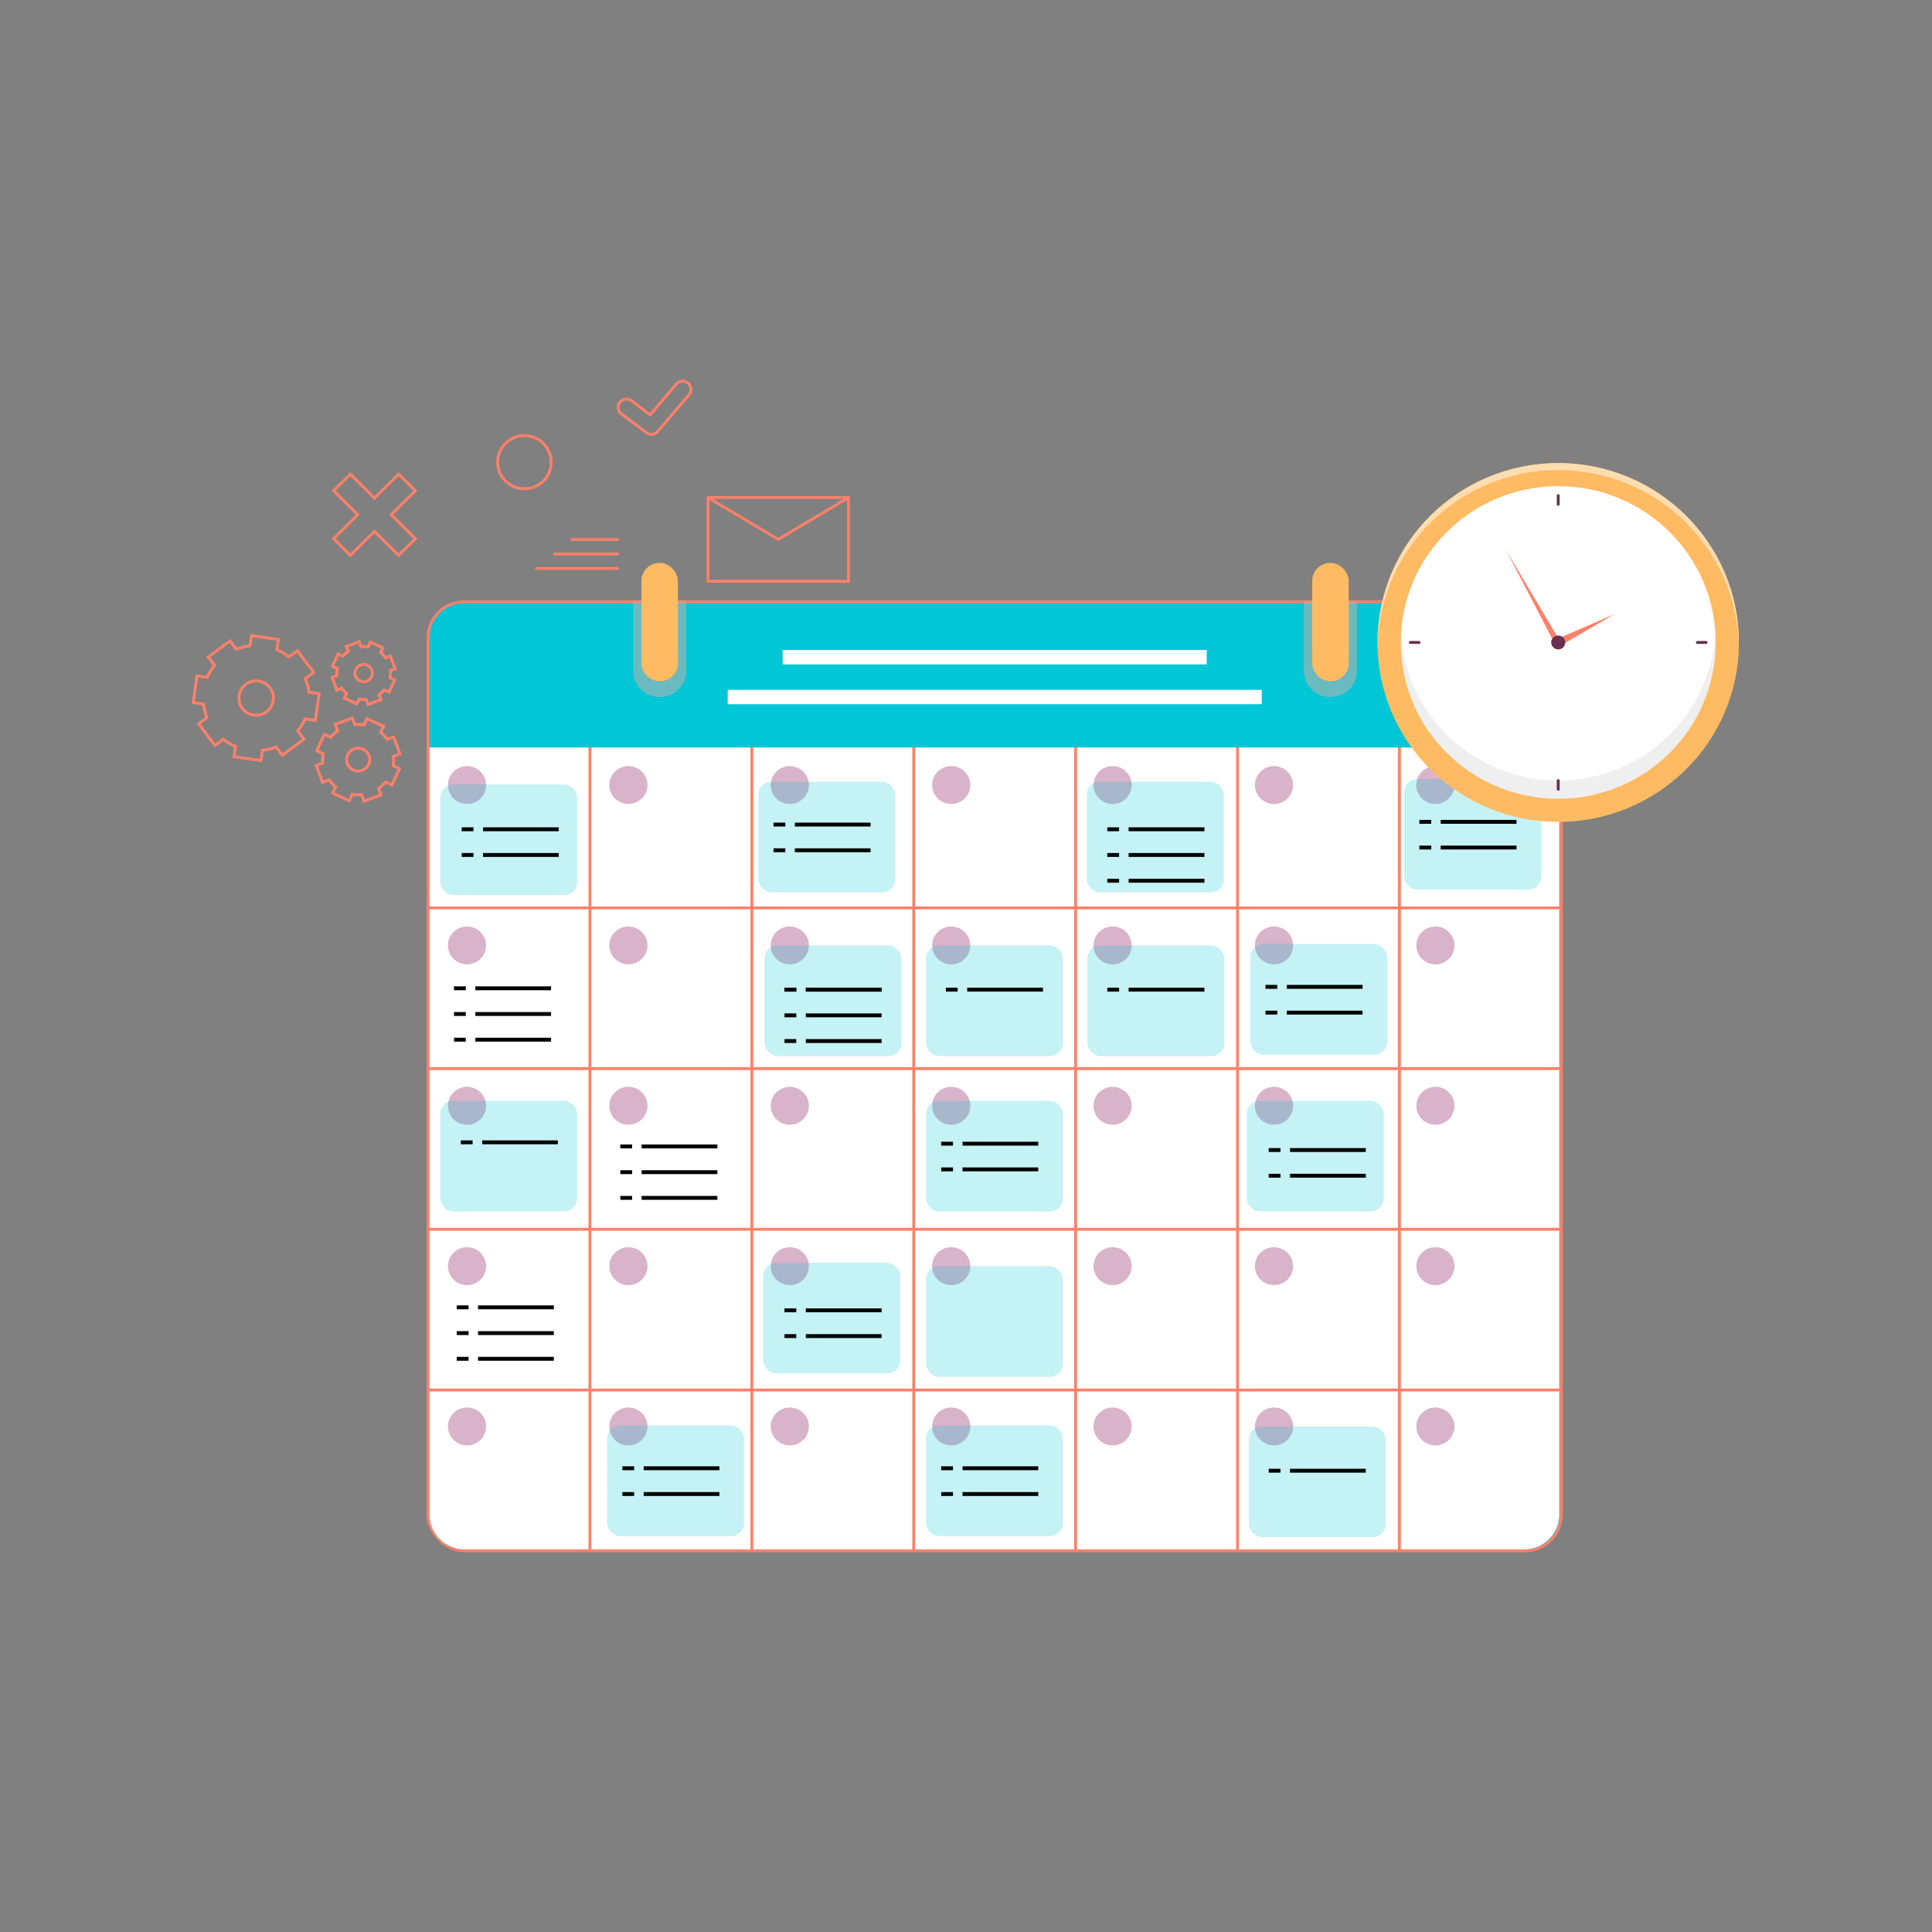 <?xml version="1.0" encoding="UTF-8"?><svg xmlns="http://www.w3.org/2000/svg" viewBox="0 0 283.46 283.46"><rect x="0" y="0" width="283.46" height="283.46" fill="#808080" stroke="none"/><defs><style>.cls-1,.cls-2{stroke:#ff8069;}.cls-1,.cls-2,.cls-3{stroke-miterlimit:10;}.cls-1,.cls-2,.cls-4{stroke-width:.42px;}.cls-1,.cls-3,.cls-4{fill:none;}.cls-5{fill:#6a304f;}.cls-6,.cls-7{fill:#fff;}.cls-8,.cls-9{fill:#ffbb63;}.cls-10{fill:#ff8069;}.cls-11{fill:#d9b3c9;}.cls-12{opacity:.2;}.cls-12,.cls-13{fill:#b3b3b3;}.cls-12,.cls-13,.cls-9{mix-blend-mode:multiply;}.cls-13{opacity:.6;}.cls-9,.cls-14,.cls-7{opacity:.5;}.cls-2,.cls-15{fill:#00c6d5;}.cls-3{stroke:#000;stroke-width:.57px;}.cls-4{stroke:#6a304f;stroke-linecap:round;stroke-linejoin:round;}.cls-16{isolation:isolate;}.cls-7{mix-blend-mode:overlay;}.cls-15{opacity:.45;}</style></defs><g class="cls-16"><g id="Layer_1"><g><g><path class="cls-1" d="M80.87,67.81c0,2.16-1.76,3.9-3.93,3.9s-3.93-1.75-3.93-3.9,1.76-3.9,3.93-3.9,3.93,1.75,3.93,3.9Z"/><g><g><rect class="cls-1" x="103.88" y="72.99" width="20.61" height="12.3"/><polyline class="cls-1" points="103.88 72.99 114.18 79.14 124.49 72.99"/></g><g><line class="cls-1" x1="90.79" y1="79.15" x2="83.75" y2="79.15"/><line class="cls-1" x1="90.79" y1="81.28" x2="81.19" y2="81.28"/><line class="cls-1" x1="90.79" y1="83.4" x2="78.51" y2="83.4"/></g></g><g><path class="cls-1" d="M39.51,109.91c.34-.09,.67-.19,.99-.32l.92,1.22,3.19-2.36-.92-1.22c.43-.54,.79-1.14,1.06-1.77l1.51,.22,.57-3.91-1.51-.22c-.04-.34-.1-.68-.19-1.02-.09-.34-.2-.67-.33-.98l1.22-.91-2.39-3.17-1.22,.91c-.55-.43-1.15-.78-1.79-1.06l.22-1.5-3.94-.57-.22,1.5c-.34,.04-.68,.1-1.02,.18-.34,.09-.67,.2-.99,.32l-.92-1.22-3.19,2.36,.92,1.22c-.43,.54-.79,1.14-1.06,1.77l-1.51-.22-.57,3.91,1.51,.22c.04,.34,.1,.68,.19,1.02,.09,.34,.2,.67,.33,.98l-1.22,.91,2.39,3.17,1.22-.91c.55,.43,1.15,.79,1.79,1.06l-.22,1.5,3.94,.57,.22-1.5c.34-.04,.68-.1,1.02-.19Zm-4.38-6.87c-.35-1.35,.47-2.72,1.83-3.06,1.36-.34,2.74,.47,3.08,1.82,.35,1.35-.47,2.72-1.83,3.06-1.36,.34-2.74-.47-3.08-1.82Z"/><path class="cls-1" d="M52.35,116.62c.24,0,.47,0,.7-.02l.36,.95,2.5-.92-.36-.95c.38-.27,.72-.58,1.02-.94l.93,.42,1.11-2.4-.93-.42c.04-.22,.06-.45,.07-.69,0-.23,0-.47-.02-.69l.96-.35-.93-2.48-.96,.35c-.27-.38-.59-.72-.95-1.01l.43-.92-2.42-1.11-.43,.92c-.23-.04-.46-.07-.69-.07-.24,0-.47,0-.7,.02l-.36-.95-2.5,.92,.36,.95c-.38,.27-.72,.58-1.02,.94l-.93-.42-1.11,2.4,.93,.42c-.04,.22-.06,.45-.07,.69,0,.23,0,.47,.02,.69l-.96,.35,.93,2.48,.96-.35c.27,.38,.59,.72,.95,1.01l-.43,.92,2.42,1.11,.43-.92c.23,.04,.46,.07,.69,.07Zm-1.5-5.24c.03-.93,.82-1.65,1.76-1.62,.94,.04,1.67,.82,1.63,1.75-.03,.93-.82,1.65-1.76,1.62-.94-.04-1.67-.82-1.63-1.75Z"/><path class="cls-1" d="M53.21,102.65c.18,0,.35,0,.52-.02l.27,.72,1.88-.69-.27-.72c.29-.2,.54-.44,.77-.71l.7,.32,.84-1.81-.7-.32c.03-.17,.05-.34,.06-.52,0-.18,0-.35-.02-.52l.72-.27-.7-1.87-.72,.26c-.2-.29-.44-.54-.71-.76l.32-.69-1.83-.83-.32,.69c-.17-.03-.34-.05-.52-.06s-.35,0-.53,.02l-.27-.72-1.88,.69,.27,.72c-.29,.2-.55,.44-.77,.71l-.7-.32-.84,1.81,.7,.32c-.03,.17-.05,.34-.06,.52,0,.18,0,.35,.02,.52l-.72,.26,.7,1.87,.72-.27c.2,.29,.44,.54,.71,.76l-.32,.69,1.83,.83,.32-.69c.17,.03,.34,.05,.52,.06Zm-1.13-3.94c.03-.7,.62-1.25,1.32-1.22,.71,.03,1.26,.62,1.23,1.32-.03,.7-.62,1.25-1.32,1.22-.71-.03-1.26-.62-1.23-1.32Z"/></g><path class="cls-1" d="M94.84,63.47l-3.67-2.75c-.54-.4-.64-1.16-.24-1.69h0c.41-.53,1.17-.64,1.71-.24h0l2.75,2.06,3.84-4.5c.43-.51,1.2-.57,1.72-.14h0c.51,.43,.58,1.2,.14,1.71h0l-4.59,5.38c-.24,.28-.58,.43-.93,.43h0c-.26,0-.51-.08-.73-.25h0Z"/><polygon class="cls-1" points="60.95 79.04 57.4 75.52 60.95 72 58.49 69.56 54.94 73.08 51.4 69.56 48.94 72 52.48 75.52 48.94 79.04 51.4 81.49 54.94 77.96 58.49 81.48 60.95 79.04"/></g><g><g><rect class="cls-2" x="62.8" y="88.29" width="166.27" height="139.24" rx="5.31" ry="5.31"/><g><rect class="cls-6" x="114.83" y="95.37" width="62.22" height="2.11"/><rect class="cls-6" x="106.77" y="101.21" width="78.35" height="2.11"/></g><g><rect class="cls-6" x="63.02" y="109.67" width="23.68" height="23.53"/><rect class="cls-6" x="110.38" y="109.67" width="23.68" height="23.53"/><rect class="cls-6" x="134.06" y="109.67" width="23.68" height="23.53"/><rect class="cls-6" x="157.74" y="109.67" width="23.68" height="23.53"/><rect class="cls-6" x="181.42" y="109.67" width="23.68" height="23.53"/><g><rect class="cls-6" x="205.1" y="109.67" width="23.68" height="23.53"/><ellipse class="cls-11" cx="210.6" cy="115.18" rx="2.8" ry="2.78"/></g><rect class="cls-6" x="63.02" y="133.2" width="23.68" height="23.53"/><rect class="cls-6" x="181.42" y="133.2" width="23.68" height="23.53"/><rect class="cls-6" x="205.1" y="133.2" width="23.68" height="23.53"/><rect class="cls-6" x="63.02" y="156.73" width="23.68" height="23.53"/><rect class="cls-6" x="110.38" y="156.73" width="23.68" height="23.53"/><rect class="cls-6" x="134.06" y="156.73" width="23.68" height="23.53"/><rect class="cls-6" x="157.74" y="156.73" width="23.68" height="23.53"/><rect class="cls-6" x="181.42" y="156.73" width="23.68" height="23.53"/><rect class="cls-6" x="205.1" y="156.73" width="23.68" height="23.53"/><rect class="cls-6" x="63.02" y="180.26" width="23.68" height="23.53"/><rect class="cls-6" x="110.38" y="180.26" width="23.68" height="23.53"/><rect class="cls-6" x="157.74" y="180.26" width="23.68" height="23.53"/><rect class="cls-6" x="181.42" y="180.26" width="23.68" height="23.53"/><rect class="cls-6" x="205.1" y="180.26" width="23.68" height="23.53"/><path class="cls-6" d="M63.02,203.79h23.68v23.53h-18.57c-2.82,0-5.11-2.29-5.11-5.11v-18.42h0Z"/><rect class="cls-6" x="86.7" y="133.2" width="23.68" height="23.53"/><rect class="cls-6" x="86.7" y="109.67" width="23.68" height="23.53"/><rect class="cls-6" x="86.7" y="156.73" width="23.68" height="23.53"/><rect class="cls-6" x="86.7" y="180.26" width="23.68" height="23.53"/><rect class="cls-6" x="86.7" y="203.79" width="23.68" height="23.53"/><rect class="cls-6" x="110.38" y="203.79" width="23.68" height="23.53"/><rect class="cls-6" x="134.06" y="203.79" width="23.68" height="23.53"/><rect class="cls-6" x="157.74" y="203.79" width="23.68" height="23.53"/><rect class="cls-6" x="181.42" y="203.79" width="23.68" height="23.53"/><path class="cls-6" d="M205.1,203.79h23.68v18.4c0,2.83-2.3,5.13-5.13,5.13h-18.55v-23.53h0Z"/><rect class="cls-6" x="134.06" y="133.2" width="23.68" height="23.53"/><rect class="cls-6" x="157.74" y="133.2" width="23.68" height="23.53"/><rect class="cls-6" x="134.06" y="180.26" width="23.68" height="23.53"/><rect class="cls-6" x="110.38" y="133.2" width="23.68" height="23.53"/><g><ellipse class="cls-11" cx="68.52" cy="115.18" rx="2.8" ry="2.78"/><ellipse class="cls-11" cx="115.88" cy="115.18" rx="2.8" ry="2.78"/><ellipse class="cls-11" cx="139.56" cy="115.18" rx="2.8" ry="2.78"/><ellipse class="cls-11" cx="163.24" cy="115.18" rx="2.8" ry="2.78"/><ellipse class="cls-11" cx="186.92" cy="115.18" rx="2.8" ry="2.78"/><ellipse class="cls-11" cx="68.52" cy="138.71" rx="2.8" ry="2.78"/><ellipse class="cls-11" cx="186.92" cy="138.71" rx="2.8" ry="2.78"/><ellipse class="cls-11" cx="210.6" cy="138.71" rx="2.8" ry="2.78"/><ellipse class="cls-11" cx="68.52" cy="162.24" rx="2.8" ry="2.78"/><ellipse class="cls-11" cx="115.88" cy="162.24" rx="2.8" ry="2.78"/><ellipse class="cls-11" cx="139.56" cy="162.24" rx="2.8" ry="2.78"/><ellipse class="cls-11" cx="163.24" cy="162.24" rx="2.8" ry="2.78"/><ellipse class="cls-11" cx="186.92" cy="162.24" rx="2.8" ry="2.78"/><ellipse class="cls-11" cx="210.6" cy="162.24" rx="2.8" ry="2.78"/><ellipse class="cls-11" cx="68.52" cy="185.77" rx="2.8" ry="2.78"/><ellipse class="cls-11" cx="115.88" cy="185.77" rx="2.8" ry="2.78"/><ellipse class="cls-11" cx="163.24" cy="185.77" rx="2.8" ry="2.78"/><ellipse class="cls-11" cx="186.92" cy="185.77" rx="2.8" ry="2.78"/><ellipse class="cls-11" cx="210.6" cy="185.77" rx="2.8" ry="2.78"/><ellipse class="cls-11" cx="68.52" cy="209.29" rx="2.8" ry="2.78"/><ellipse class="cls-11" cx="92.2" cy="138.71" rx="2.8" ry="2.78"/><ellipse class="cls-11" cx="92.2" cy="115.18" rx="2.8" ry="2.78"/><ellipse class="cls-11" cx="92.2" cy="162.24" rx="2.8" ry="2.78"/><ellipse class="cls-11" cx="92.2" cy="185.77" rx="2.8" ry="2.78"/><ellipse class="cls-11" cx="92.2" cy="209.29" rx="2.8" ry="2.78"/><ellipse class="cls-11" cx="115.88" cy="209.29" rx="2.8" ry="2.78"/><ellipse class="cls-11" cx="139.56" cy="209.29" rx="2.8" ry="2.78"/><ellipse class="cls-11" cx="163.24" cy="209.29" rx="2.8" ry="2.78"/><ellipse class="cls-11" cx="186.92" cy="209.29" rx="2.8" ry="2.78"/><ellipse class="cls-11" cx="210.6" cy="209.29" rx="2.8" ry="2.78"/><ellipse class="cls-11" cx="139.56" cy="138.71" rx="2.8" ry="2.78"/><ellipse class="cls-11" cx="163.24" cy="138.71" rx="2.8" ry="2.78"/><ellipse class="cls-11" cx="139.56" cy="185.77" rx="2.8" ry="2.78"/><ellipse class="cls-11" cx="115.88" cy="138.71" rx="2.8" ry="2.78"/><g><g class="cls-14"><rect class="cls-15" x="135.86" y="185.77" width="20.09" height="16.24" rx="1.92" ry="1.92"/><rect class="cls-15" x="183.22" y="209.29" width="20.09" height="16.24" rx="1.92" ry="1.92"/><rect class="cls-15" x="135.86" y="138.71" width="20.09" height="16.24" rx="1.92" ry="1.92"/><rect class="cls-15" x="159.54" y="138.71" width="20.09" height="16.24" rx="1.92" ry="1.92"/><rect class="cls-15" x="112.18" y="138.71" width="20.09" height="16.24" rx="1.92" ry="1.92"/><rect class="cls-15" x="111.99" y="185.28" width="20.09" height="16.24" rx="1.92" ry="1.92"/><rect class="cls-15" x="159.45" y="114.69" width="20.09" height="16.24" rx="1.92" ry="1.92"/><rect class="cls-15" x="182.93" y="161.51" width="20.09" height="16.24" rx="1.92" ry="1.92"/><rect class="cls-15" x="64.59" y="161.51" width="20.09" height="16.24" rx="1.92" ry="1.92"/><rect class="cls-15" x="64.59" y="115.1" width="20.09" height="16.24" rx="1.92" ry="1.92"/><rect class="cls-15" x="135.86" y="161.51" width="20.09" height="16.24" rx="1.92" ry="1.92"/><rect class="cls-15" x="183.44" y="138.51" width="20.09" height="16.24" rx="1.92" ry="1.92"/><rect class="cls-15" x="89.08" y="209.14" width="20.09" height="16.24" rx="1.92" ry="1.92"/><rect class="cls-15" x="135.86" y="209.14" width="20.09" height="16.24" rx="1.92" ry="1.92"/><rect class="cls-15" x="111.26" y="114.69" width="20.09" height="16.24" rx="1.92" ry="1.92"/><rect class="cls-15" x="206.02" y="114.29" width="20.09" height="16.24" rx="1.92" ry="1.92"/></g><line class="cls-3" x1="70.87" y1="121.67" x2="81.98" y2="121.67"/><line class="cls-3" x1="67.74" y1="121.67" x2="69.47" y2="121.67"/><line class="cls-3" x1="70.87" y1="125.44" x2="81.98" y2="125.44"/><line class="cls-3" x1="67.74" y1="125.44" x2="69.47" y2="125.44"/><line class="cls-3" x1="165.59" y1="121.67" x2="176.71" y2="121.67"/><line class="cls-3" x1="162.46" y1="121.67" x2="164.19" y2="121.67"/><line class="cls-3" x1="165.59" y1="125.44" x2="176.71" y2="125.44"/><line class="cls-3" x1="162.46" y1="125.44" x2="164.19" y2="125.44"/><line class="cls-3" x1="165.59" y1="129.22" x2="176.71" y2="129.22"/><line class="cls-3" x1="162.46" y1="129.22" x2="164.19" y2="129.22"/><line class="cls-3" x1="189.27" y1="168.73" x2="200.39" y2="168.73"/><line class="cls-3" x1="186.14" y1="168.73" x2="187.87" y2="168.73"/><line class="cls-3" x1="189.27" y1="172.5" x2="200.39" y2="172.5"/><line class="cls-3" x1="186.14" y1="172.5" x2="187.87" y2="172.5"/><line class="cls-3" x1="118.23" y1="192.25" x2="129.35" y2="192.25"/><line class="cls-3" x1="115.1" y1="192.25" x2="116.83" y2="192.25"/><line class="cls-3" x1="118.23" y1="196.03" x2="129.35" y2="196.03"/><line class="cls-3" x1="115.1" y1="196.03" x2="116.83" y2="196.03"/><line class="cls-3" x1="189.27" y1="215.78" x2="200.39" y2="215.78"/><line class="cls-3" x1="186.14" y1="215.78" x2="187.87" y2="215.78"/><line class="cls-3" x1="141.91" y1="145.2" x2="153.03" y2="145.2"/><line class="cls-3" x1="138.78" y1="145.2" x2="140.51" y2="145.2"/><line class="cls-3" x1="70.74" y1="167.6" x2="81.85" y2="167.6"/><line class="cls-3" x1="67.61" y1="167.6" x2="69.34" y2="167.6"/><line class="cls-3" x1="165.59" y1="145.2" x2="176.71" y2="145.2"/><line class="cls-3" x1="162.46" y1="145.2" x2="164.19" y2="145.2"/><line class="cls-3" x1="118.23" y1="145.2" x2="129.35" y2="145.2"/><line class="cls-3" x1="115.1" y1="145.2" x2="116.83" y2="145.2"/><line class="cls-3" x1="141.22" y1="167.8" x2="152.33" y2="167.8"/><line class="cls-3" x1="138.09" y1="167.8" x2="139.82" y2="167.8"/><line class="cls-3" x1="141.22" y1="171.57" x2="152.33" y2="171.57"/><line class="cls-3" x1="138.09" y1="171.57" x2="139.82" y2="171.57"/><line class="cls-3" x1="188.8" y1="144.79" x2="199.91" y2="144.79"/><line class="cls-3" x1="185.67" y1="144.79" x2="187.4" y2="144.79"/><line class="cls-3" x1="188.8" y1="148.57" x2="199.91" y2="148.57"/><line class="cls-3" x1="185.67" y1="148.57" x2="187.4" y2="148.57"/><line class="cls-3" x1="94.44" y1="215.42" x2="105.55" y2="215.42"/><line class="cls-3" x1="91.31" y1="215.42" x2="93.04" y2="215.42"/><line class="cls-3" x1="94.44" y1="219.2" x2="105.55" y2="219.2"/><line class="cls-3" x1="91.31" y1="219.2" x2="93.04" y2="219.2"/><line class="cls-3" x1="141.22" y1="215.42" x2="152.33" y2="215.42"/><line class="cls-3" x1="138.09" y1="215.42" x2="139.82" y2="215.42"/><line class="cls-3" x1="141.22" y1="219.2" x2="152.33" y2="219.2"/><line class="cls-3" x1="138.09" y1="219.2" x2="139.82" y2="219.2"/><line class="cls-3" x1="116.62" y1="120.98" x2="127.73" y2="120.98"/><line class="cls-3" x1="113.49" y1="120.98" x2="115.22" y2="120.98"/><line class="cls-3" x1="116.62" y1="124.75" x2="127.73" y2="124.75"/><line class="cls-3" x1="113.49" y1="124.75" x2="115.22" y2="124.75"/><line class="cls-3" x1="211.38" y1="120.58" x2="222.5" y2="120.58"/><line class="cls-3" x1="208.25" y1="120.58" x2="209.99" y2="120.58"/><line class="cls-3" x1="211.38" y1="124.35" x2="222.5" y2="124.35"/><line class="cls-3" x1="208.25" y1="124.35" x2="209.99" y2="124.35"/><line class="cls-3" x1="118.23" y1="145.2" x2="129.35" y2="145.2"/><line class="cls-3" x1="115.1" y1="145.2" x2="116.83" y2="145.2"/><line class="cls-3" x1="118.23" y1="148.97" x2="129.35" y2="148.97"/><line class="cls-3" x1="115.1" y1="148.97" x2="116.83" y2="148.97"/><line class="cls-3" x1="118.23" y1="152.74" x2="129.35" y2="152.74"/><line class="cls-3" x1="115.1" y1="152.74" x2="116.83" y2="152.74"/><line class="cls-3" x1="70.14" y1="191.81" x2="81.26" y2="191.81"/><line class="cls-3" x1="67.01" y1="191.81" x2="68.75" y2="191.81"/><line class="cls-3" x1="70.14" y1="195.59" x2="81.26" y2="195.59"/><line class="cls-3" x1="67.01" y1="195.59" x2="68.75" y2="195.59"/><line class="cls-3" x1="70.14" y1="199.36" x2="81.26" y2="199.36"/><line class="cls-3" x1="67.01" y1="199.36" x2="68.75" y2="199.36"/><line class="cls-3" x1="94.14" y1="168.2" x2="105.25" y2="168.2"/><line class="cls-3" x1="91.01" y1="168.2" x2="92.74" y2="168.2"/><line class="cls-3" x1="94.14" y1="171.98" x2="105.25" y2="171.98"/><line class="cls-3" x1="91.01" y1="171.98" x2="92.74" y2="171.98"/><line class="cls-3" x1="94.14" y1="175.75" x2="105.25" y2="175.75"/><line class="cls-3" x1="91.01" y1="175.75" x2="92.74" y2="175.75"/><line class="cls-3" x1="69.74" y1="145" x2="80.85" y2="145"/><line class="cls-3" x1="66.61" y1="145" x2="68.34" y2="145"/><line class="cls-3" x1="69.74" y1="148.77" x2="80.85" y2="148.77"/><line class="cls-3" x1="66.61" y1="148.77" x2="68.34" y2="148.77"/><line class="cls-3" x1="69.74" y1="152.54" x2="80.85" y2="152.54"/><line class="cls-3" x1="66.61" y1="152.54" x2="68.34" y2="152.54"/></g></g></g><g><line class="cls-1" x1="62.8" y1="133.2" x2="229.07" y2="133.2"/><line class="cls-1" x1="62.8" y1="156.78" x2="229.07" y2="156.78"/><line class="cls-1" x1="86.55" y1="109.62" x2="86.55" y2="227.55"/><line class="cls-1" x1="110.31" y1="109.62" x2="110.31" y2="227.55"/><line class="cls-1" x1="134.06" y1="109.62" x2="134.06" y2="227.55"/><line class="cls-1" x1="157.81" y1="109.62" x2="157.81" y2="227.55"/><line class="cls-1" x1="181.57" y1="109.62" x2="181.57" y2="227.55"/><line class="cls-1" x1="205.32" y1="109.62" x2="205.32" y2="227.55"/><line class="cls-1" x1="62.8" y1="180.36" x2="229.07" y2="180.36"/><line class="cls-1" x1="62.8" y1="203.94" x2="229.07" y2="203.94"/></g><g><path class="cls-13" d="M92.89,88.29v10.15c0,2.11,1.73,3.83,3.85,3.83h.09c2.13,0,3.85-1.71,3.85-3.83v-10.15h-7.8Z"/><g><rect class="cls-8" x="94.11" y="82.59" width="5.35" height="17.34" rx="2.63" ry="2.63"/><path class="cls-9" d="M96.82,97.77h-.07c-1.46,0-2.64-1.17-2.64-2.62v2.17c0,1.45,1.18,2.62,2.64,2.62h.07c1.46,0,2.64-1.17,2.64-2.62v-2.17c0,1.45-1.18,2.62-2.64,2.62Z"/></g></g><g><path class="cls-13" d="M191.3,88.29v10.15c0,2.11,1.73,3.83,3.85,3.83h.09c2.13,0,3.85-1.71,3.85-3.83v-10.15h-7.8Z"/><g><rect class="cls-8" x="192.53" y="82.59" width="5.35" height="17.34" rx="2.63" ry="2.63"/><path class="cls-9" d="M195.24,97.77h-.07c-1.46,0-2.64-1.17-2.64-2.62v2.17c0,1.45,1.18,2.62,2.64,2.62h.07c1.46,0,2.64-1.17,2.64-2.62v-2.17c0,1.45-1.18,2.62-2.64,2.62Z"/></g></g></g><g><ellipse class="cls-8" cx="228.62" cy="94.26" rx="26.5" ry="26.31"/><ellipse class="cls-8" cx="228.62" cy="94.26" rx="26.5" ry="26.31"/><path class="cls-7" d="M228.62,68.97c14.46,0,26.21,11.5,26.49,25.8,0-.17,.01-.34,.01-.51,0-14.53-11.86-26.31-26.5-26.31s-26.5,11.78-26.5,26.31c0,.17,0,.34,.01,.51,.28-14.29,12.02-25.8,26.49-25.8Z"/><ellipse class="cls-9" cx="228.62" cy="94.26" rx="24.21" ry="24.04"/><ellipse class="cls-6" cx="228.62" cy="94.26" rx="23.1" ry="22.93"/><path class="cls-12" d="M228.62,114.52c-12.31,0-22.36-9.55-23.06-21.6-.03,.44-.04,.89-.04,1.34,0,12.67,10.34,22.93,23.1,22.93s23.1-10.27,23.1-22.93c0-.45-.02-.89-.04-1.34-.7,12.04-10.75,21.6-23.06,21.6Z"/><g><g><line class="cls-4" x1="228.62" y1="72.72" x2="228.62" y2="74"/><line class="cls-4" x1="228.62" y1="114.52" x2="228.62" y2="115.8"/><line class="cls-4" x1="250.32" y1="94.26" x2="249.03" y2="94.26"/><line class="cls-4" x1="208.21" y1="94.26" x2="206.92" y2="94.26"/></g><polygon class="cls-10" points="236.86 90.11 228.64 93.66 220.9 80.6 228.42 95.03 236.86 90.11"/><path class="cls-5" d="M229.65,94.26c0,.57-.46,1.02-1.03,1.02s-1.03-.46-1.03-1.02,.46-1.02,1.03-1.02,1.03,.46,1.03,1.02Z"/></g></g></g></g></g></g></svg>
